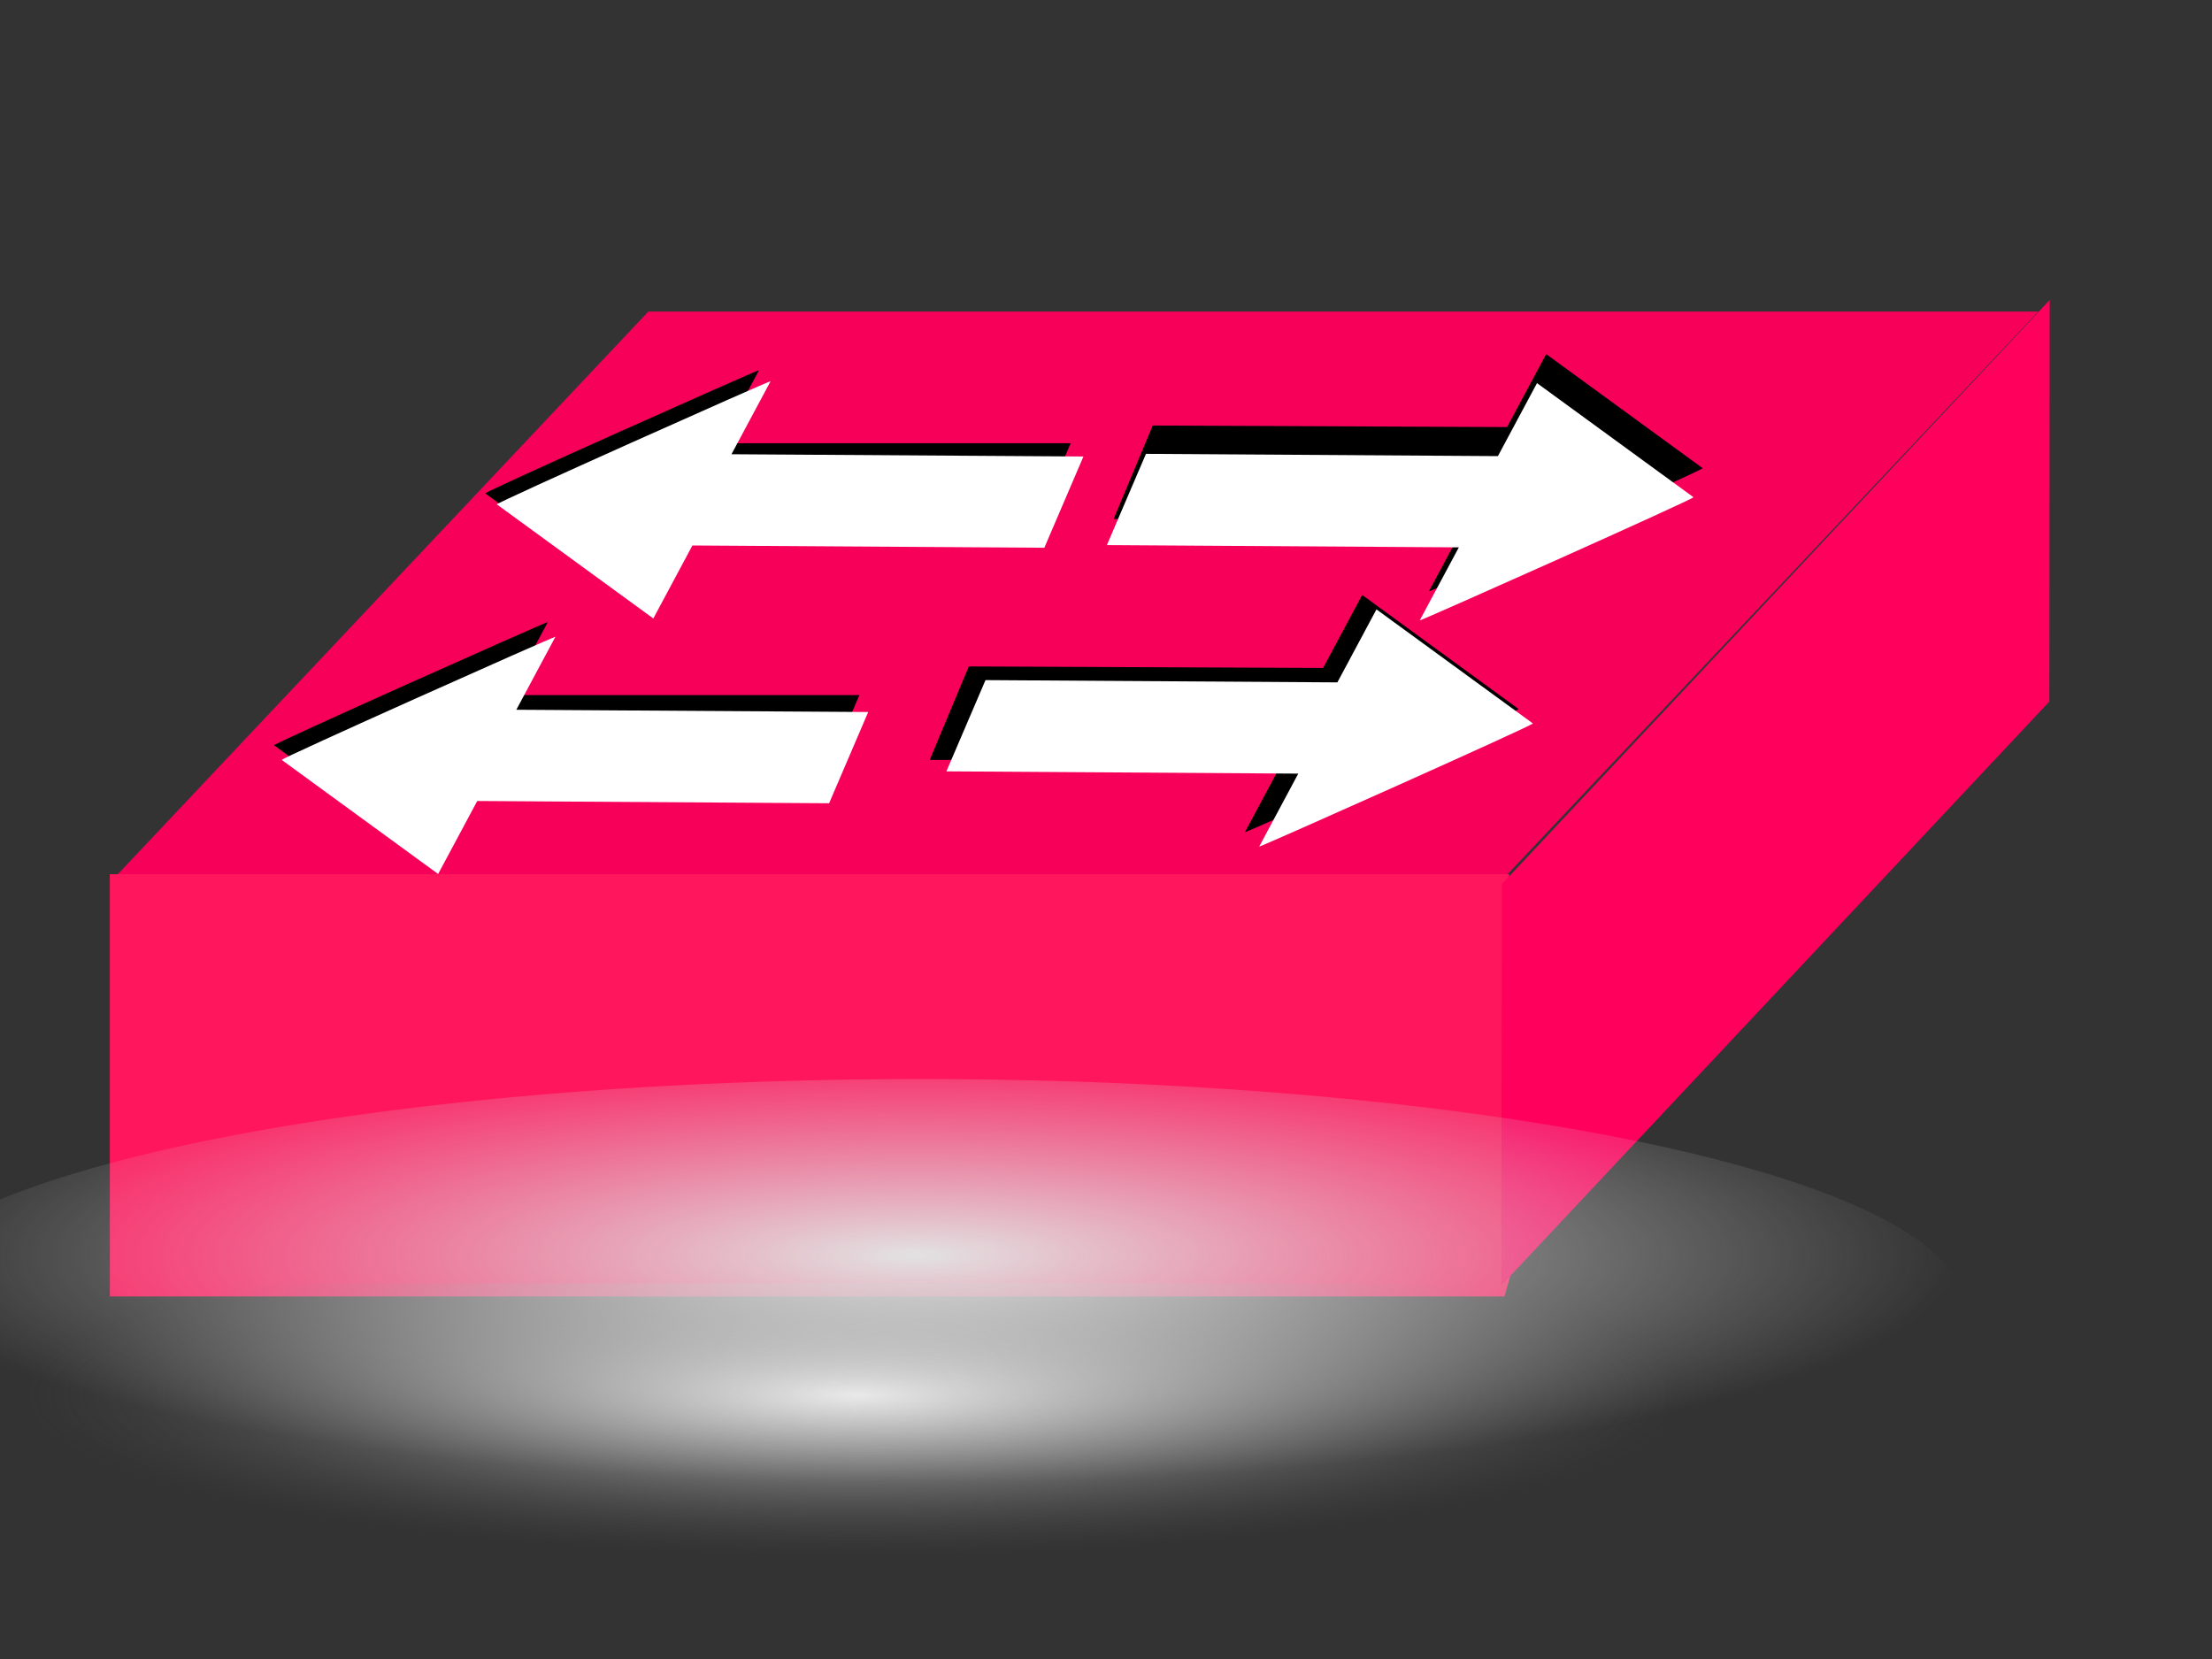 <?xml version="1.0"?><svg width="40" height="30" xmlns="http://www.w3.org/2000/svg" xmlns:xlink="http://www.w3.org/1999/xlink">
 <rect width="100%" height="100%" fill="#333333" stroke="none"/>
 <title>switch down</title>
 <defs>
  <linearGradient id="linearGradient5426">
   <stop offset="0" id="stop5428" stop-color="#e2e2e2"/>
   <stop offset="1" id="stop5430" stop-opacity="0" stop-color="#d2d2d2"/>
  </linearGradient>
  <linearGradient id="linearGradient5394">
   <stop offset="0" id="stop5396" stop-color="#e4e4e4"/>
   <stop offset="1" id="stop5398" stop-opacity="0" stop-color="#e6e6e6"/>
  </linearGradient>
  <linearGradient id="linearGradient5378">
   <stop offset="0" id="stop5380" stop-color="#bbbbbb"/>
   <stop offset="1" id="stop5382" stop-opacity="0" stop-color="#9e9e9e"/>
  </linearGradient>
  <linearGradient id="linearGradient5334">
   <stop offset="0" id="stop5336" stop-color="#b08790"/>
   <stop offset="1" id="stop5338" stop-opacity="0" stop-color="#b08790"/>
  </linearGradient>
  <linearGradient id="linearGradient5326">
   <stop offset="0" id="stop5328" stop-color="#f6f6f6"/>
   <stop offset="1" id="stop5330" stop-opacity="0" stop-color="#d2d2d2"/>
  </linearGradient>
  <linearGradient id="linearGradient5314">
   <stop offset="0" id="stop5316" stop-color="#f4f4f4"/>
   <stop offset="1" id="stop5318" stop-opacity="0" stop-color="#5d5d5d"/>
  </linearGradient>
  <radialGradient xlink:href="#linearGradient5314" id="radialGradient5372" cx="25.25" cy="24.75" fx="25.25" fy="24.75" r="24.5" gradientTransform="matrix(0.613, 0, 0, 0.119, 0.003, 22.279)" gradientUnits="userSpaceOnUse"/>
  <radialGradient xlink:href="#linearGradient5378" id="radialGradient5390" cx="39.089" cy="-21.282" fx="39.089" fy="-21.282" r="2.617" gradientTransform="matrix(-0.105, 0.115, -0.255, -0.208, -13.774, 2.215)" gradientUnits="userSpaceOnUse"/>
  <radialGradient xlink:href="#linearGradient5426" id="radialGradient5432" cx="-42.75" cy="-4.75" fx="-42.75" fy="-4.75" r="11.752" gradientTransform="matrix(1.605, 0, 0, 0.35, 85.172, 24.369)" gradientUnits="userSpaceOnUse"/>
  <linearGradient id="linearGradient5394-3">
   <stop offset="0" id="stop5396-6" stop-color="#b9b9b9"/>
   <stop offset="1" id="stop5398-0" stop-opacity="0" stop-color="#878787"/>
  </linearGradient>
  <linearGradient id="linearGradient5394-3-2">
   <stop offset="0" id="stop5396-6-9" stop-color="#d0d0d0"/>
   <stop offset="1" id="stop5398-0-2" stop-opacity="0" stop-color="#b7b7b7"/>
  </linearGradient>
  <linearGradient y2="0.5" x2="0" y1="0.5" x1="1" id="svg_1" xlink:href="#linearGradient5394-3-2"/>
  <linearGradient xlink:href="#linearGradient5394-3" id="svg_2" x1="1" y1="0.5" x2="0" y2="0.5"/>
  <linearGradient xlink:href="#linearGradient5394" id="svg_3" x1="1" y1="0.5" x2="0" y2="0.5"/>
  <linearGradient xlink:href="#linearGradient5326" id="svg_4" x1="1" y1="0.5" x2="0" y2="0.5"/>
  <radialGradient xlink:href="#linearGradient5334" id="svg_5" cx="-175.75" cy="-63.75" fx="-175.75" fy="-63.75" r="9.25" gradientTransform="matrix(1, 0, 0, 0.946, 0, -3.446)" gradientUnits="userSpaceOnUse"/>
 </defs>
 <g>
  <title>Layer 1</title>
  <g id="layer1">
   <path id="rect1948" d="m11.724,5.634l-9.646,10.23l25.132,0l9.65,-10.23l-25.136,-0z" stroke-dashoffset="0" stroke-miterlimit="4" stroke-width="0" stroke="#7f0000" fill-rule="nonzero" fill="#f7005a"/>
   <path stroke-width="0" d="m1.986,15.808l25.302,0l0.244,6.495l-0.327,1.141l-25.219,0l0,-7.636z" id="path3610" fill-rule="evenodd" fill="#ff165c"/>
   <path stroke-width="0" d="m27.16,15.986l9.905,-10.561l-0.006,7.261l-9.912,10.561l0.012,-7.261z" id="path3608" fill-rule="evenodd" fill="#ff005d"/>
   <path stroke-width="0" d="m26.546,9.373l-6.408,0.013l0.707,-1.691l6.408,0.028l0.707,-1.32l2.829,2.063c0.065,0.008 -4.909,2.228 -4.95,2.228l0.707,-1.32z" id="path13098" fill-rule="evenodd" fill="#000000"/>
   <path stroke-width="0" d="m26.38,9.898l-6.364,-0.041l0.707,-1.65l6.364,0.041l0.707,-1.32l2.829,2.063c0.065,0.008 -4.909,2.228 -4.95,2.228l0.707,-1.32z" id="path13092" fill-rule="evenodd" fill="#ffffff"/>
   <path stroke-width="0" d="m13.019,8.015l6.342,0l-0.707,1.65l-6.342,0l-0.707,1.32l-2.829,-2.063c-0.065,-0.008 4.909,-2.228 4.95,-2.228l-0.707,1.32l0,0z" id="path13100" fill-rule="evenodd" fill="#000000"/>
   <path stroke-width="0" d="m13.228,8.214l6.364,0.041l-0.707,1.65l-6.364,-0.041l-0.707,1.32l-2.829,-2.063c-0.065,-0.008 4.909,-2.228 4.95,-2.228l-0.707,1.32z" id="path13096" fill-rule="evenodd" fill="#ffffff"/>
   <g id="g13128" transform="matrix(0.707, 0, 0, 0.66, -3.493, 8.866)">
    <path stroke-width="0" id="path13120" d="m37.782,7.368l-9.062,0.02l1,-2.562l9.062,0.042l1,-2l4,3.125c0.091,0.012 -6.942,3.375 -7,3.375l1,-2z" fill-rule="evenodd" fill="#000000"/>
    <path stroke-width="0" id="path13122" d="m38.147,7.763l-9,-0.062l1,-2.5l9,0.062l1,-2l4,3.125c0.091,0.012 -6.942,3.375 -7,3.375l1,-2z" fill-rule="evenodd" fill="#ffffff"/>
    <path stroke-width="0" id="path13124" d="m17.952,5.611l8.969,0l-1,2.5l-8.969,0l-1,2l-4,-3.125c-0.091,-0.012 6.942,-3.375 7,-3.375l-1,2z" fill-rule="evenodd" fill="#000000"/>
    <path stroke-width="0" id="path13126" d="m18.147,6.013l9,0.062l-1,2.5l-9,-0.062l-1,2l-4,-3.125c-0.091,-0.012 6.942,-3.375 7,-3.375l-1,2z" fill-rule="evenodd" fill="#ffffff"/>
   </g>
   <rect id="rect3094" width="30.037" height="5.817" x="0.063" y="23.209" stroke-miterlimit="4" stroke-width="0" stroke="#b08790" fill="url(#radialGradient5372)"/>
   <path id="path5324" d="m17.942,12.041" stroke-miterlimit="4" stroke-width="0" stroke="url(#svg_5)" fill="url(#svg_4)"/>
   <rect id="rect5376" width="14.428" height="27.468" x="31.264" y="-27.429" transform="matrix(0.608, 0.486, -0.529, 0.561, -0.538, 9.36)" stroke-miterlimit="4" stroke-width="0" stroke="#b08790" fill="url(#radialGradient5390)"/>
   <path id="path5392" d="m16.524,9.689" stroke-miterlimit="4" stroke-width="0" stroke="#b08790" fill="url(#svg_3)"/>
   <path id="path5424" d="m19.277,19.553a18.863,4.111 0 1 1 -0.066,-0.002" stroke-miterlimit="4" stroke-width="0" stroke="#b08790" fill="url(#radialGradient5432)"/>
   <path id="path5392-2" d="m12.72,24.027" stroke-miterlimit="4" stroke-width="0" stroke="#b08790" fill="url(#svg_2)"/>
   <path id="path5392-2-9" d="m20.523,20.36" stroke-miterlimit="4" stroke-width="0" stroke="#b08790" fill="url(#svg_1)"/>
  </g>
 </g>
</svg>